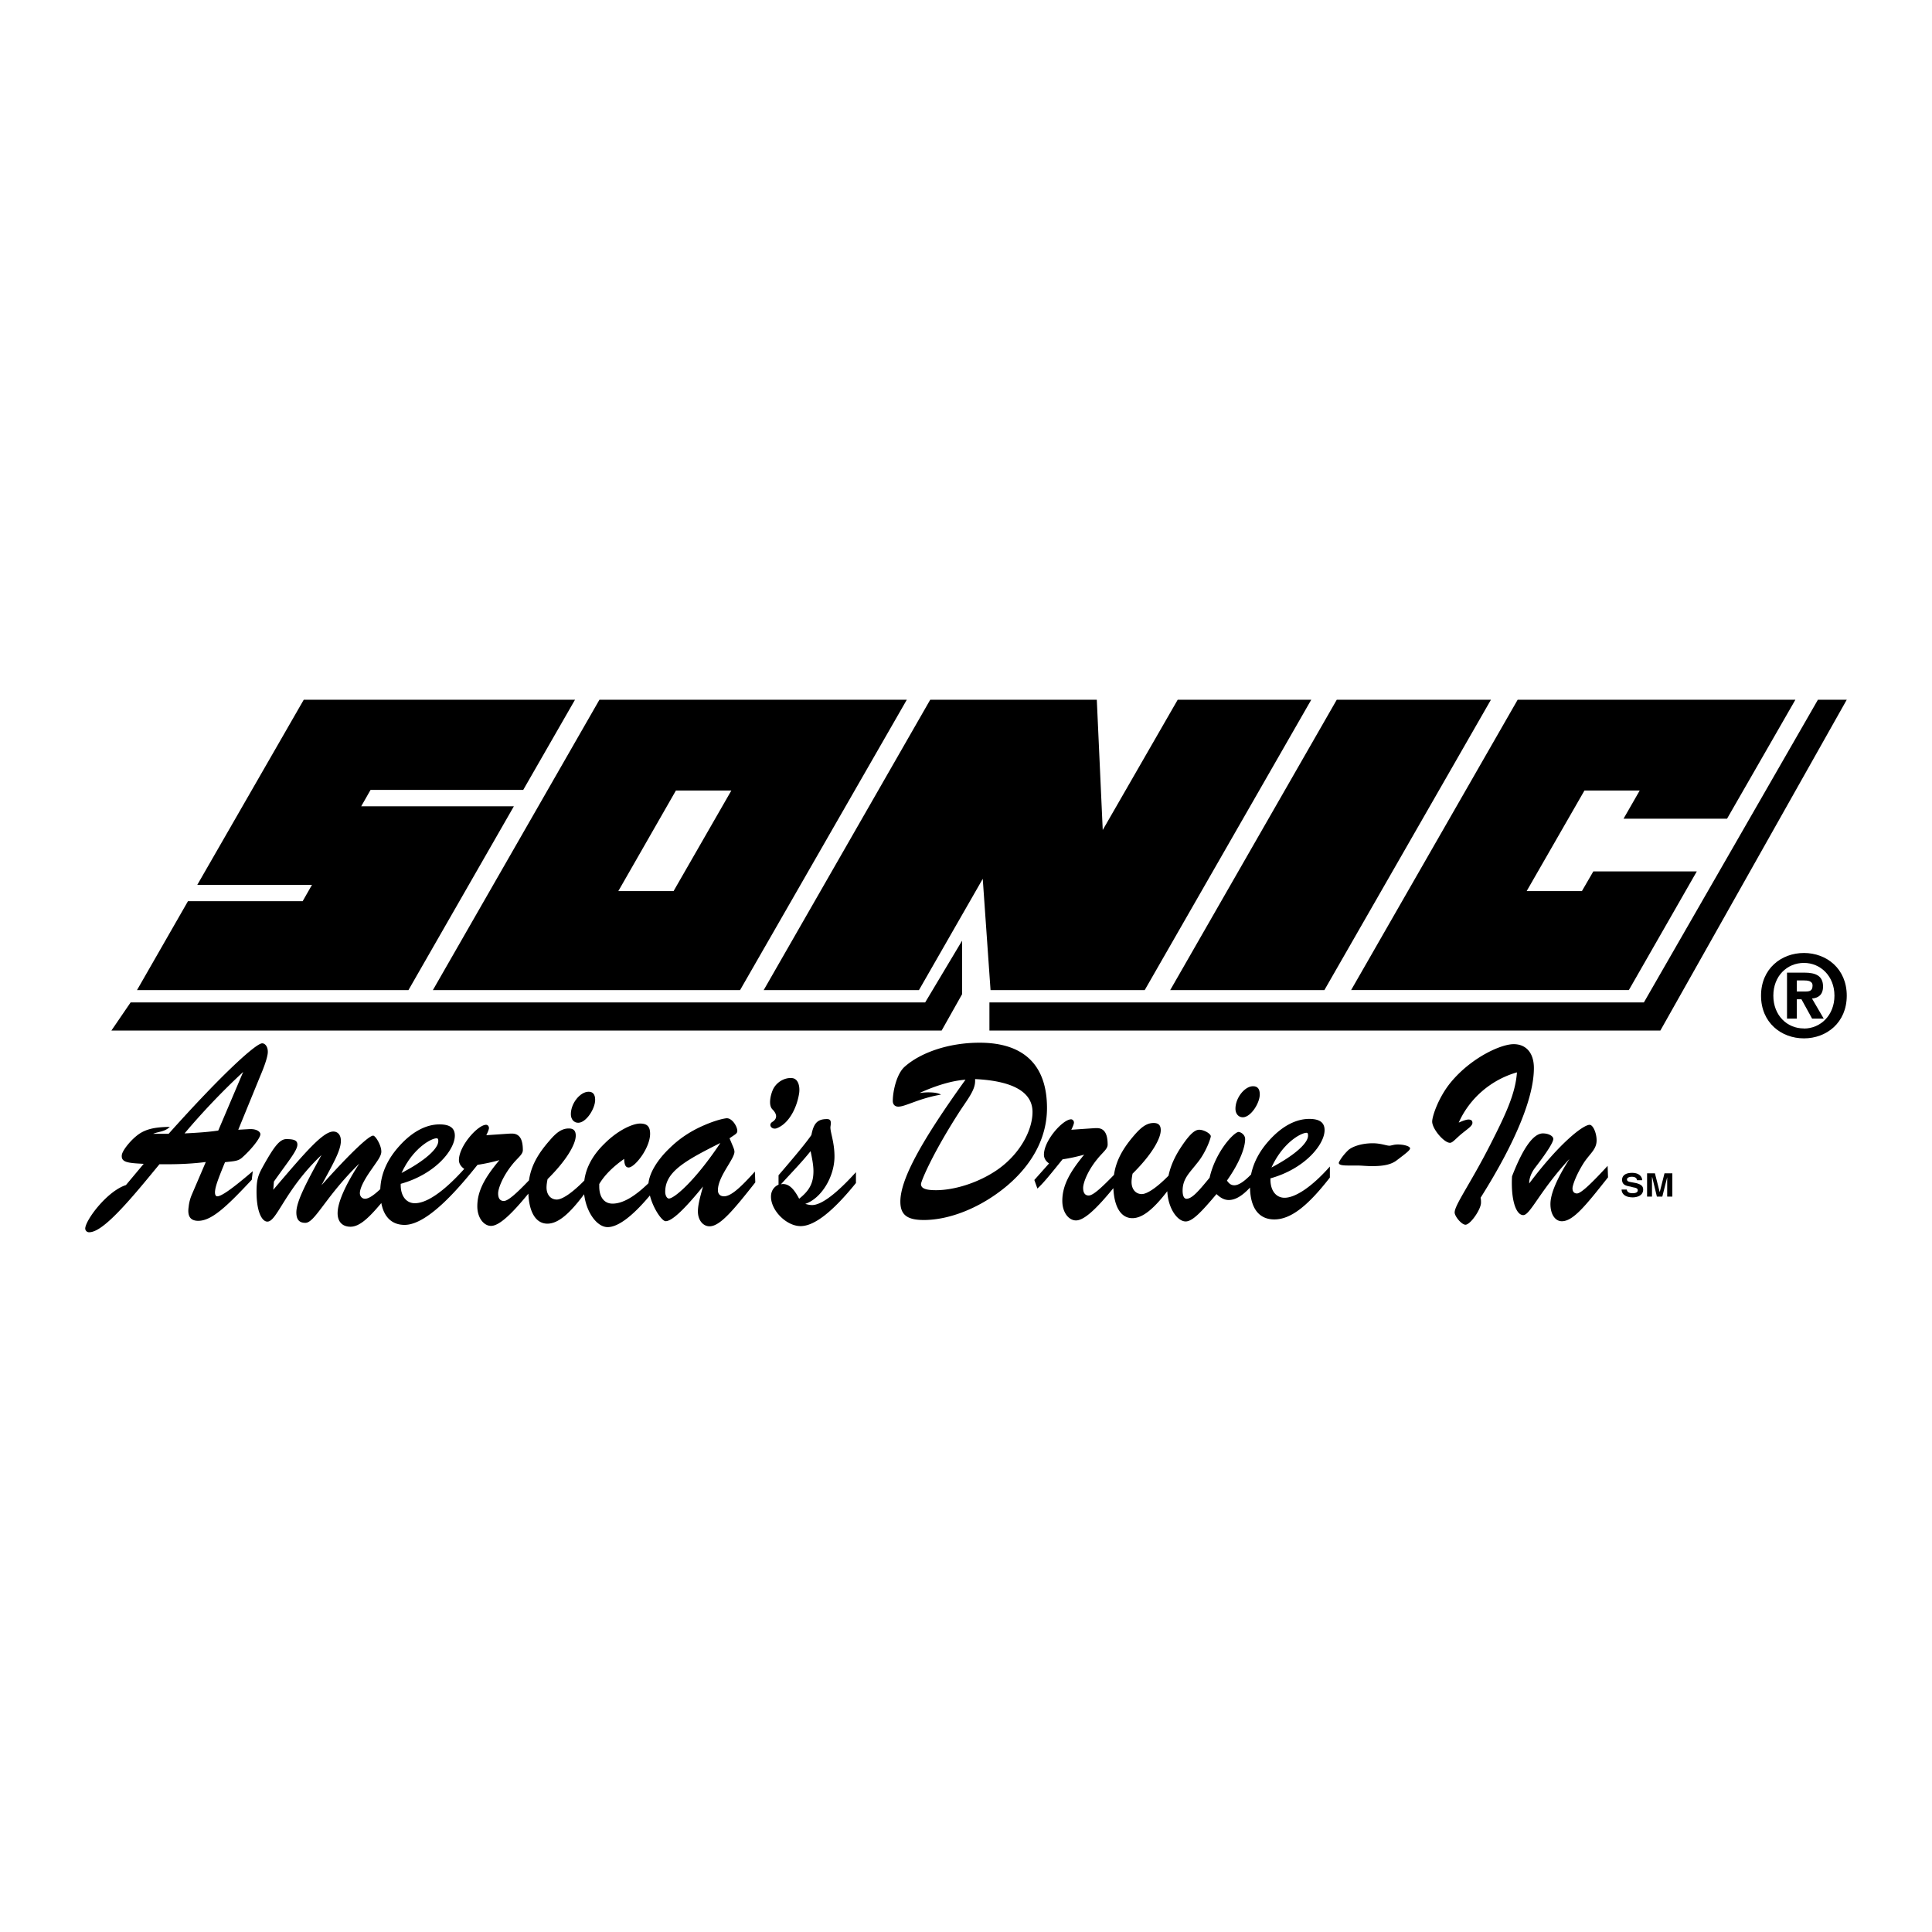 <svg xmlns="http://www.w3.org/2000/svg" width="2500" height="2500" viewBox="0 0 192.756 192.756"><g fill-rule="evenodd" clip-rule="evenodd"><path fill="#fff" d="M0 0h192.756v192.756H0V0z"/><path d="M77.066 111.928c.509-.326.468-.775 0-1.244-.408-.408-.204-1.346 0-1.854.306-.816 1.202-1.365 1.998-1.264.57.082.753.795.672 1.467-.204 1.406-.978 3.037-2.221 3.525-.51.204-.917-.345-.449-.63zM150.857 117.359c-.021.326-.021.551-.021.674 0 1.977.49 3.199 1.141 3.199.693 0 1.652-2.426 4.607-5.604-1.264 1.996-1.896 3.484-1.896 4.502 0 1.02.469 1.713 1.141 1.713 1.143 0 2.426-1.631 4.605-4.381l-.041-1.143c-1.67 1.814-2.668 2.752-3.057 2.752-.285 0-.447-.184-.447-.51 0-.285.346-1.324 1.141-2.568.611-.916 1.264-1.324 1.264-2.221 0-.754-.367-1.549-.693-1.549-.631 0-2.953 1.752-6.031 5.85v-.062c0-.447.203-.998.57-1.486 1.223-1.59 1.834-2.568 1.834-2.895 0-.285-.469-.551-1.039-.551-.939.001-1.978 1.429-3.078 4.28zM147.719 119.5c3.607-5.727 5.318-10.107 5.318-12.939 0-1.529-.795-2.385-2.018-2.385-1.283 0-4.238 1.344-6.275 3.811-1.225 1.488-1.855 3.383-1.855 3.912 0 .734 1.182 2.119 1.773 2.119.266 0 .529-.367 1.16-.896.674-.549 1.082-.795 1.082-1.1 0-.225-.143-.326-.389-.326-.203 0-.51.102-.977.305 1.059-2.383 3.178-4.258 5.807-5.012-.143 2.16-1.203 4.34-2.607 7.111-2.018 3.975-3.607 6.113-3.607 6.867 0 .387.691 1.223 1.08 1.223.488 0 1.549-1.527 1.549-2.201 0-.163 0-.305-.041-.489zM133.572 116.018c0 .205.326.266.938.266h.877c.469 0 .938.061 1.486.061 1.061 0 1.875-.121 2.467-.57.916-.693 1.344-1.018 1.344-1.201 0-.205-.59-.389-1.223-.389-.406 0-.672.123-.834.123-.307 0-.857-.244-1.672-.244-1.182 0-2.1.367-2.445.693-.612.589-.938 1.181-.938 1.261zM126.754 117.564c3.443-.959 5.4-3.383 5.4-4.811 0-.754-.49-1.119-1.529-1.119-1.324 0-2.711.713-3.994 2.139-.979 1.08-1.568 2.221-1.812 3.404-.693.713-1.244 1.078-1.672 1.078-.305 0-.51-.143-.734-.469 1.264-1.793 1.814-3.279 1.814-4.137 0-.469-.469-.713-.652-.713-.447 0-2.303 1.957-2.893 4.564-1.102 1.346-1.754 2.1-2.303 2.1-.246 0-.389-.285-.389-.814 0-1.182.693-1.773 1.406-2.691.918-1.08 1.406-2.547 1.406-2.73 0-.244-.652-.65-1.162-.65-.488 0-1.039.59-1.752 1.65-.672.998-1.1 1.955-1.305 2.934-1.223 1.242-2.16 1.834-2.668 1.834-.592 0-1.02-.469-1.02-1.201 0-.246.041-.531.102-.836 1.936-1.916 2.812-3.506 2.812-4.342 0-.488-.225-.713-.713-.713-.693 0-1.244.428-1.916 1.203-1.182 1.365-1.834 2.566-2.037 3.973-1.305 1.346-2.1 2.059-2.527 2.059-.346 0-.551-.244-.551-.754s.449-1.711 1.406-2.873c.529-.672 1.039-.998 1.039-1.447 0-1.182-.387-1.65-1.08-1.65-.225 0-.447.021-.754.041l-1.793.123c.184-.367.266-.611.266-.715 0-.184-.143-.326-.285-.326-.816 0-2.711 2.1-2.711 3.527 0 .324.162.631.51.875l-1.467 1.65.305.855c.611-.549 1.406-1.547 2.508-2.914a18.056 18.056 0 0 0 2.158-.467c-1.404 1.711-2.18 3.055-2.18 4.604 0 1.184.652 1.957 1.365 1.957.795 0 1.996-1.1 3.729-3.221.082 1.938.795 2.996 1.896 2.996 1.018 0 2.119-.916 3.484-2.689.082 1.732 1.02 3.016 1.834 3.016.693 0 1.609-.998 3.076-2.73.428.408.816.592 1.223.592.652 0 1.346-.408 2.119-1.244.041 2.1.918 3.18 2.426 3.18 1.691 0 3.402-1.426 5.543-4.178v-1.1c-1.895 2.139-3.506 3.117-4.523 3.117-.816 0-1.406-.672-1.406-1.814v-.123h.001zM123.262 110.615c0 .51.307.855.734.855.795 0 1.691-1.406 1.691-2.281 0-.551-.225-.816-.672-.816-.816 0-1.753 1.141-1.753 2.242zM93.884 109.209c-.286-.162-.714-.225-1.284-.225-.347 0-.611.041-.856.062 1.712-.775 3.26-1.225 4.585-1.326-4.259 5.93-6.5 9.863-6.5 12.166 0 1.346.713 1.834 2.344 1.834 2.567 0 5.705-1.223 8.333-3.443 2.609-2.221 3.953-4.912 3.953-7.725 0-4.238-2.262-6.52-6.725-6.52-3.158 0-5.909 1.02-7.437 2.363-.835.693-1.223 2.486-1.223 3.443 0 .348.204.572.55.572.714.002 2.018-.814 4.26-1.201zM85.397 116.949c-1.997 2.201-3.464 3.281-4.381 3.281-.184 0-.408-.041-.673-.121 1.59-.531 2.914-2.691 2.914-4.729 0-1.385-.407-2.363-.407-2.895 0-.102.041-.244.041-.447 0-.266-.102-.387-.387-.387-.938 0-1.324.406-1.549 1.588-.53.775-1.63 2.1-3.28 4.016v.938c-.489.225-.754.652-.754 1.201 0 1.387 1.549 2.936 2.955 2.936 1.366 0 3.2-1.428 5.522-4.301v-1.08h-.001zM70.139 118.377c-.306 1.1-.509 1.875-.509 2.486 0 .896.529 1.486 1.161 1.486 1.04 0 2.364-1.59 4.565-4.381l-.041-1.08c-1.427 1.59-2.385 2.467-3.078 2.467-.367 0-.611-.205-.611-.611 0-1.365 1.65-3.098 1.65-3.832 0-.121-.041-.266-.122-.469l-.367-.877.388-.264c.285-.184.387-.285.387-.469 0-.449-.51-1.264-1.039-1.264-.163 0-.999.143-2.262.693-1.325.57-2.445 1.303-3.444 2.281-1.304 1.244-2.018 2.527-2.119 3.506-1.386 1.344-2.567 2.037-3.586 2.037-.815 0-1.325-.631-1.325-1.711v-.244c.51-.857 1.325-1.691 2.486-2.508.02.592.143.857.448.857.612 0 2.14-1.938 2.14-3.363 0-.734-.306-1.02-.999-1.02-.692 0-2.16.611-3.546 1.998-1.161 1.121-1.854 2.385-2.017 3.688-1.264 1.283-2.222 1.895-2.751 1.895-.591 0-1.02-.469-1.02-1.201 0-.244.041-.529.103-.836 1.936-1.916 2.812-3.504 2.812-4.34 0-.49-.224-.713-.692-.713-.713 0-1.264.428-1.916 1.201-1.202 1.365-1.854 2.568-2.058 3.975-1.284 1.344-2.099 2.059-2.507 2.059-.367 0-.57-.246-.57-.756 0-.508.469-1.711 1.406-2.873.53-.672 1.06-.998 1.06-1.445 0-1.184-.387-1.652-1.1-1.652-.225 0-.448.021-.754.041l-1.793.123c.183-.367.265-.611.265-.713 0-.184-.123-.326-.286-.326-.815 0-2.71 2.098-2.71 3.525 0 .326.183.631.53.877-.938 1.039-3.2 3.422-4.931 3.422-.816 0-1.407-.672-1.407-1.812v-.123c3.444-.957 5.4-3.383 5.4-4.809 0-.754-.489-1.121-1.528-1.121-1.324 0-2.71.713-3.994 2.139-1.223 1.346-1.854 2.793-1.916 4.32-.672.633-1.162.959-1.528.959-.285 0-.509-.244-.509-.551 0-.488.407-1.324 1.223-2.465.529-.775.917-1.244.917-1.691 0-.652-.591-1.59-.815-1.59-.407 0-2.16 1.609-5.155 4.951 1.162-2.16 1.936-3.463 1.936-4.441 0-.572-.306-.918-.754-.918-1.039 0-2.812 2.078-5.991 5.809l.062-.816c1.447-2.057 2.343-3.096 2.343-3.688 0-.408-.306-.551-1.1-.551-.673 0-1.243.795-2.222 2.527-.529.957-.754 1.346-.754 2.73 0 2.018.55 2.975 1.08 2.975.958 0 1.732-3.158 5.4-6.643-1.549 2.832-2.507 4.646-2.507 5.727 0 .713.286 1.039.897 1.039.958 0 2.017-2.629 5.379-5.91-1.467 2.262-2.16 3.934-2.16 4.951 0 .836.468 1.346 1.284 1.346.896 0 1.813-.855 3.077-2.363.265 1.426 1.08 2.18 2.323 2.18 2.425 0 5.746-4.096 7.274-5.99a18.416 18.416 0 0 0 2.181-.469c-1.426 1.711-2.201 3.057-2.201 4.605 0 1.182.672 1.955 1.365 1.955.794 0 1.997-1.1 3.729-3.219.082 1.936.795 2.996 1.896 2.996 1.08 0 2.221-1 3.668-2.936.224 1.855 1.304 3.281 2.343 3.281 1.019 0 2.445-1.039 4.218-3.158.326 1.305 1.202 2.566 1.569 2.566.631.002 1.854-1.158 3.729-3.461z"/><path d="M56.954 111.162c0 .51.306.857.733.857.794 0 1.692-1.406 1.692-2.283 0-.551-.225-.814-.652-.814-.835 0-1.773 1.14-1.773 2.24z"/><path d="M40.061 117.031c1.121-2.465 2.955-3.465 3.505-3.465.122 0 .163.082.163.285 0 .715-1.223 1.897-3.668 3.18z" fill="#fff"/><path d="M15.907 116.158h.734c1.345 0 2.649-.062 3.892-.225l-1.406 3.281a4.146 4.146 0 0 0-.305 1.201c-.143.938.183 1.387.957 1.387 1.366 0 2.894-1.488 5.339-4.096l.102-.857c-1.936 1.652-3.098 2.508-3.546 2.508-.184 0-.265-.244-.204-.633.062-.488.408-1.385.979-2.771.795-.102 1.264-.08 1.671-.428.999-.875 1.813-1.955 1.854-2.322.041-.285-.367-.551-.938-.551h-.143l-1.121.062 2.201-5.381c.428-.998.672-1.752.733-2.201.082-.631-.224-1.039-.55-1.039-.591 0-3.851 2.895-9.333 9.027h-1.548c.591-.244 1.141-.184 1.67-.693-1.141.021-2.038.123-2.812.551-.835.449-1.895 1.713-1.977 2.242-.102.754.591.814 2.181.896l-1.773 2.119c-1.833.592-3.912 3.322-4.055 4.26a.38.38 0 0 0 .387.447c1.121 0 3.057-1.977 6.072-5.645l.939-1.139zM166.85 117.064h-.784l-.464 1.834h-.024l-.465-1.834h-.783v2.323h.49v-1.932h.024l.465 1.932h.539l.488-1.932v1.932h.514v-2.323zM161.787 118.678c0 .27.172.783 1.125.783.221 0 1.027-.074 1.027-.783 0-.416-.342-.537-.686-.637l-.635-.121c-.123-.025-.293-.074-.293-.244 0-.195.268-.27.465-.27.463 0 .512.221.537.342h.514c0-.268-.221-.732-1.002-.732-.857 0-1.004.439-1.004.684 0 .514.391.611.832.686l.27.072c.268.049.463.098.463.295 0 .244-.268.293-.537.293-.465 0-.537-.244-.562-.367h-.514v-.001zM116.752 98.781h15.383l16.617-28.969h-15.383l-16.617 28.969zM117.5 69.812l-7.48 12.997-.592-12.997H92.81L76.194 98.781h15.491l6.364-11.1.777 11.1h15.383l16.617-28.969H117.5zM172.307 81.684H161.98l1.614-2.814h-5.512l-5.766 10.033h5.512l1.137-1.96h10.324l-6.779 11.838h-27.709l16.617-28.969h27.709l-6.82 11.872zM43.189 98.781h30.648l16.636-28.969H59.806L43.189 98.781zM52.201 78.811H36.969l-.93 1.63h15.232l-10.519 18.34H13.669l5.084-8.869h11.443l.93-1.63H19.684l10.622-18.47h27.063l-5.168 8.999z"/><path fill="#fff" d="M67.437 78.87h5.531l-5.765 10.033h-5.512l5.746-10.033zM21.776 112.795c-.938.143-2.078.225-3.362.285a69.703 69.703 0 0 1 5.848-6.133l-2.486 5.848zM71.871 114.035c-2.527 3.791-4.605 5.543-5.135 5.543-.184 0-.367-.285-.367-.672 0-1.976 1.915-3.076 5.502-4.871zM77.918 118.152c1.06-1.162 2.079-2.201 2.955-3.301.163.773.285 1.426.285 1.996 0 1.223-.428 1.957-1.427 2.752-.51-.979-.999-1.467-1.609-1.467-.081.001-.143.02-.204.02zM97.287 107.66c3.791.184 5.727 1.305 5.727 3.281 0 1.916-1.365 4.361-3.689 5.889-1.854 1.223-4.157 1.916-5.95 1.916-.979 0-1.487-.164-1.487-.611 0-.266 1.141-3.057 3.953-7.396.835-1.244 1.447-2.039 1.447-2.895v-.184h-.001zM126.855 116.484c1.121-2.467 2.934-3.465 3.506-3.465.102 0 .143.082.143.285 0 .714-1.225 1.897-3.649 3.18z"/><path d="M11.113 102.82l1.917-2.806h79.273l3.685-6.161v5.34l-2.042 3.627H11.113zM98.715 102.82v-2.806h65.295l17.365-30.202h2.877l-18.598 33.008H98.715zM179.98 103.598c-2.264 0-4.281-1.566-4.281-4.26 0-2.692 2.018-4.259 4.281-4.259 2.254 0 4.271 1.566 4.271 4.259.001 2.693-2.017 4.26-4.271 4.26z"/><path d="M179.98 96.07c-1.689 0-3.053 1.309-3.053 3.268 0 1.961 1.363 3.279 3.053 3.27v.01c1.646 0 3.043-1.318 3.043-3.279 0-1.96-1.396-3.269-3.043-3.269z" fill="#fff"/><path d="M179.271 101.627h-.98v-4.588h1.713c1.184 0 1.881.34 1.881 1.387 0 .846-.494 1.15-1.104 1.195l1.172 2.006h-1.16l-1.061-1.928h-.461v1.928z"/><path d="M180.139 98.922c.439 0 .699-.09.699-.598 0-.473-.508-.506-.879-.506h-.688v1.104h.868z" fill="#fff"/></g></svg>